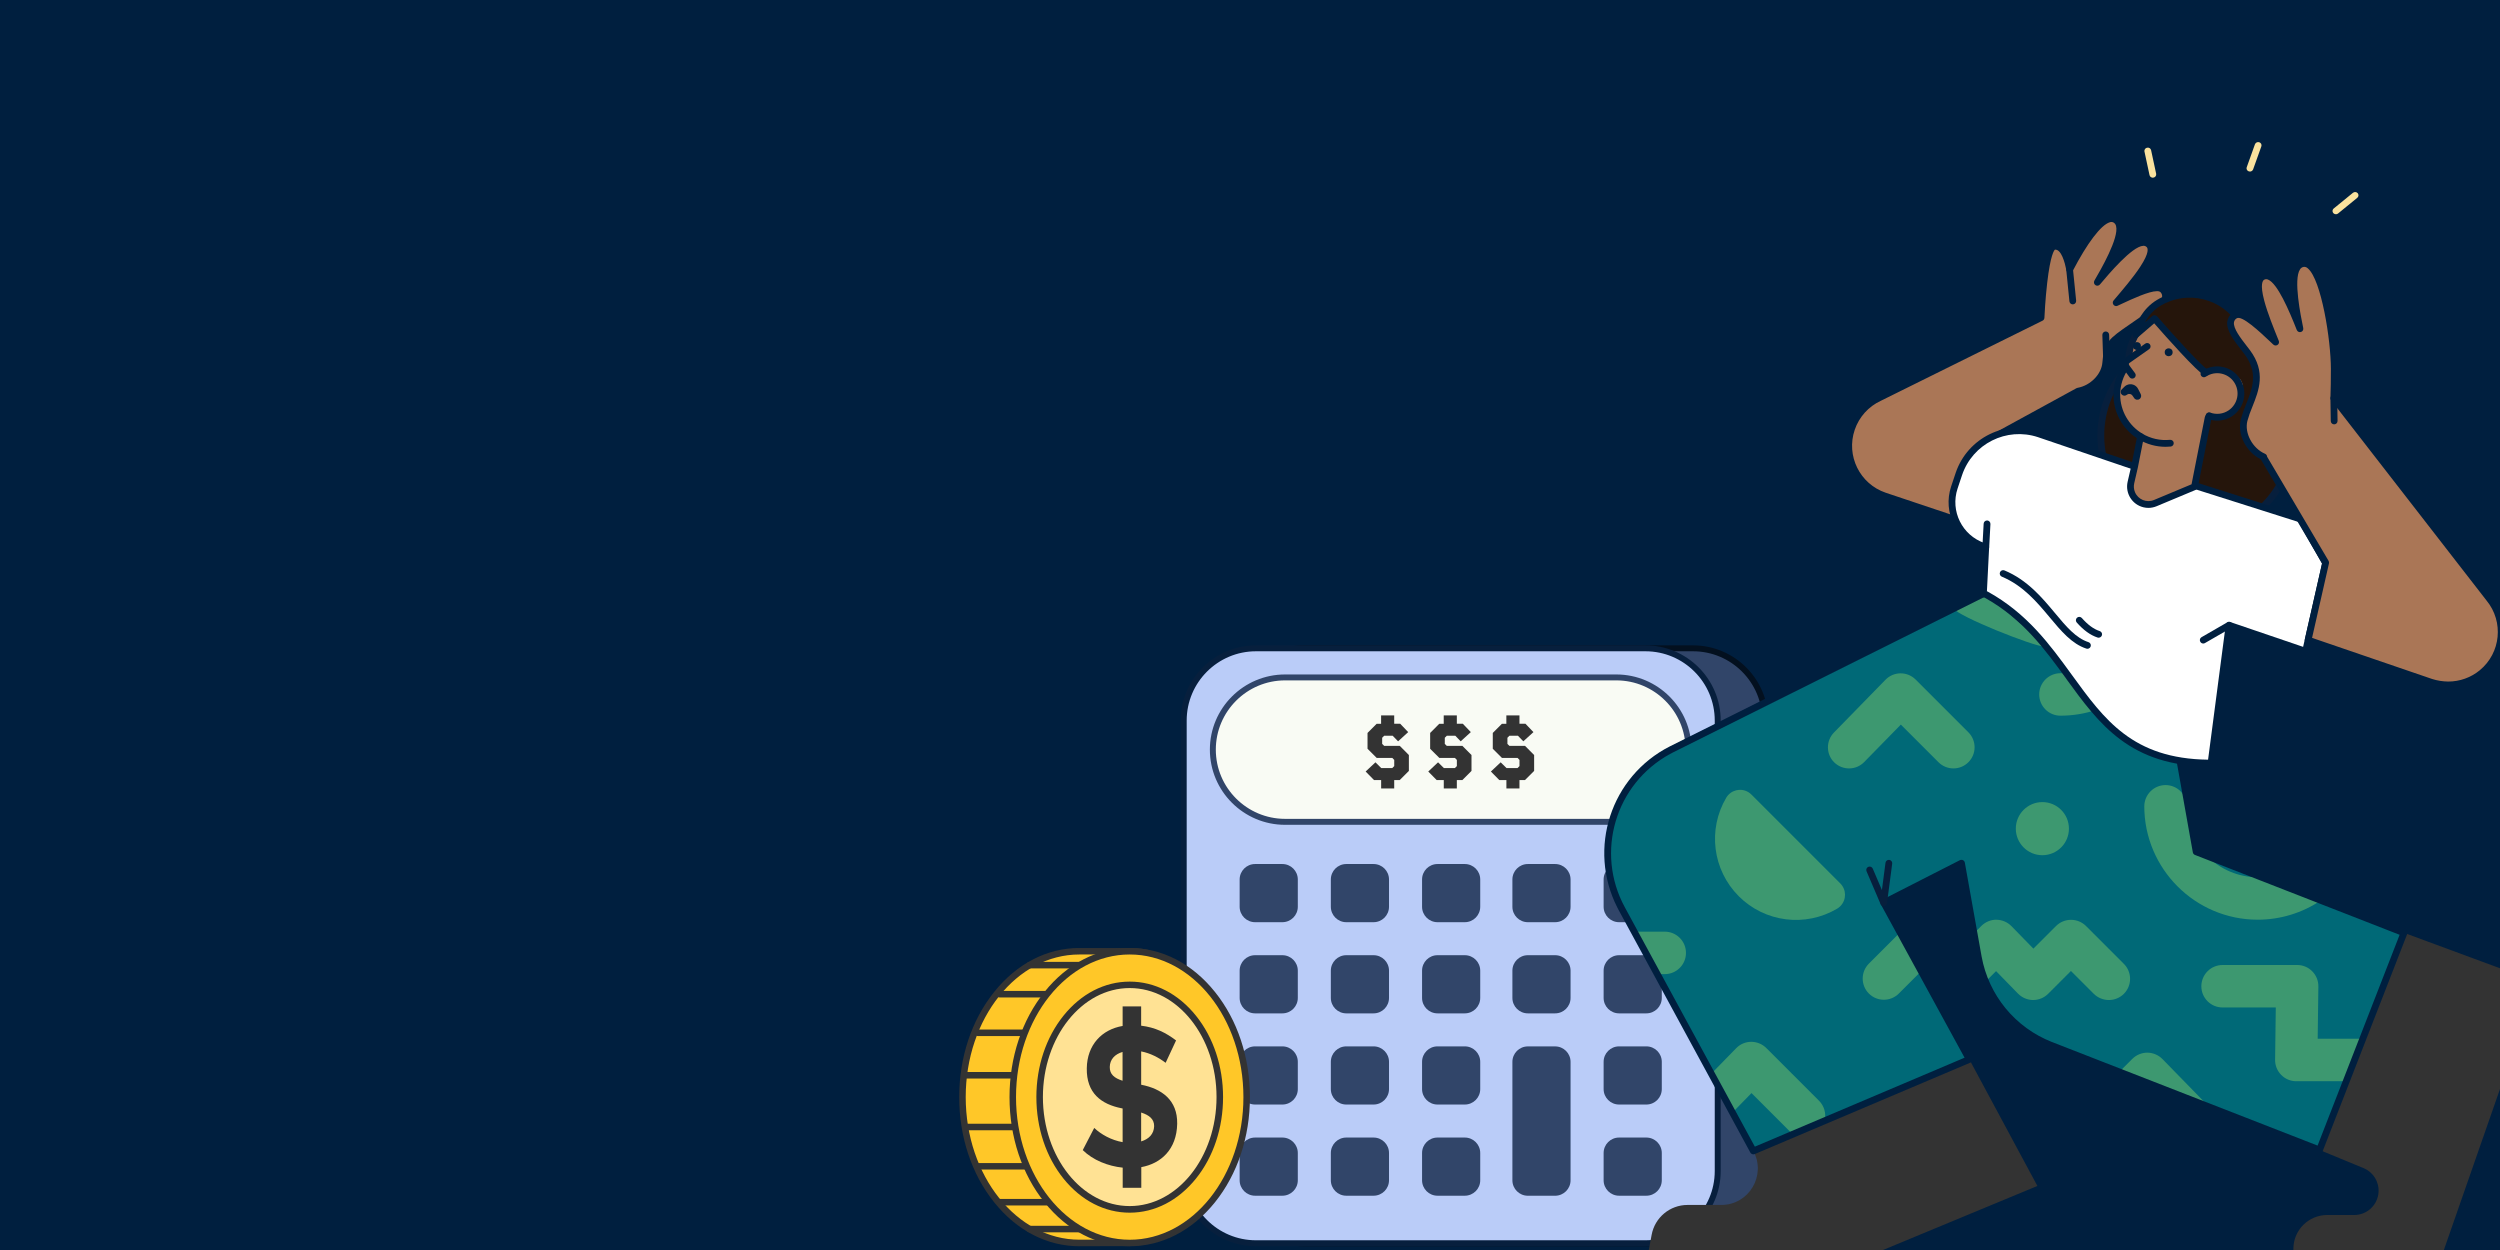 <?xml version="1.0" encoding="UTF-8"?>
<svg id="Hero_Composition_1" data-name="Hero Composition 1" xmlns="http://www.w3.org/2000/svg" xmlns:xlink="http://www.w3.org/1999/xlink" viewBox="0 0 980 490">
  <defs>
    <style>
      .cls-1 {
        clip-path: url(#clippath);
      }

      .cls-2 {
        fill: none;
      }

      .cls-2, .cls-3, .cls-4, .cls-5, .cls-6, .cls-7, .cls-8, .cls-9, .cls-10, .cls-11, .cls-12, .cls-13, .cls-14, .cls-15, .cls-16, .cls-17, .cls-18, .cls-19 {
        stroke-width: 0px;
      }

      .cls-20 {
        clip-path: url(#clippath-1);
      }

      .cls-21 {
        clip-path: url(#clippath-4);
      }

      .cls-22 {
        clip-path: url(#clippath-3);
      }

      .cls-23 {
        clip-path: url(#clippath-2);
      }

      .cls-24 {
        clip-path: url(#clippath-5);
      }

      .cls-3 {
        fill: #f9fbf4;
      }

      .cls-4 {
        fill: #314569;
      }

      .cls-5 {
        fill: #3d9870;
      }

      .cls-6 {
        fill: #071f3d;
      }

      .cls-7 {
        fill: #222432;
      }

      .cls-8 {
        fill: #25150b;
      }

      .cls-9 {
        fill: #ad7654;
      }

      .cls-10 {
        fill: #aa7656;
      }

      .cls-11 {
        fill: #baccf8;
      }

      .cls-12 {
        fill: #333;
      }

      .cls-13 {
        fill: #ffe294;
      }

      .cls-14 {
        fill: #fff;
      }

      .cls-15 {
        fill: #fae29e;
      }

      .cls-16 {
        fill: #ffc728;
      }

      .cls-17 {
        fill: #03101f;
      }

      .cls-18 {
        fill: #006977;
      }

      .cls-19 {
        fill: #001f3f;
      }
    </style>
    <clipPath id="clippath">
      <rect class="cls-2" x="462.85" y="252.97" width="230.3" height="235.56"/>
    </clipPath>
    <clipPath id="clippath-1">
      <rect class="cls-2" x="535.33" y="280.44" width="16.95" height="28.64"/>
    </clipPath>
    <clipPath id="clippath-2">
      <rect class="cls-2" x="584.43" y="280.44" width="16.95" height="28.64"/>
    </clipPath>
    <clipPath id="clippath-3">
      <rect class="cls-2" x="559.88" y="280.44" width="16.95" height="28.64"/>
    </clipPath>
    <clipPath id="clippath-4">
      <rect class="cls-2" x="376" y="371.63" width="113.98" height="116.9"/>
    </clipPath>
    <clipPath id="clippath-5">
      <rect class="cls-2" x="842.57" y="52.22" width="80.66" height="36.24" transform="translate(-1.14 124.52) rotate(-8.06)"/>
    </clipPath>
  </defs>
  <rect id="Background_color" data-name="Background color" class="cls-19" x="-47" y="-23.5" width="1074" height="537"/>
  <g>
    <g id="Calculator">
      <g class="cls-1">
        <g>
          <g>
            <path class="cls-4" d="m663.66,487.36h-152.68c-15.64,0-28.32-12.67-28.32-28.31v-176.61c0-15.63,12.68-28.31,28.32-28.31h152.68c15.64,0,28.32,12.67,28.32,28.31v176.61c0,15.63-12.68,28.31-28.32,28.31Z"/>
            <path class="cls-17" d="m663.66,488.53h-152.68c-16.26,0-29.49-13.22-29.49-29.47v-176.61c0-16.25,13.23-29.47,29.49-29.47h152.68c16.26,0,29.49,13.22,29.49,29.47v176.61c0,16.25-13.23,29.47-29.49,29.47Zm-152.68-233.23c-14.97,0-27.16,12.18-27.16,27.14v176.61c0,14.97,12.18,27.14,27.16,27.14h152.68c14.97,0,27.16-12.18,27.16-27.14v-176.61c0-14.97-12.18-27.14-27.16-27.14h-152.68Z"/>
          </g>
          <g>
            <path class="cls-11" d="m645.02,487.36h-152.68c-15.64,0-28.32-12.67-28.32-28.31v-176.61c0-15.63,12.68-28.31,28.32-28.31h152.68c15.64,0,28.32,12.67,28.32,28.31v176.61c0,15.63-12.68,28.31-28.32,28.31Z"/>
            <path class="cls-6" d="m645.02,488.53h-152.68c-16.26,0-29.49-13.22-29.49-29.47v-176.61c0-16.25,13.23-29.47,29.49-29.47h152.68c16.26,0,29.49,13.22,29.49,29.47v176.61c0,16.25-13.23,29.47-29.49,29.47Zm-152.68-233.23c-14.97,0-27.16,12.18-27.16,27.14v176.61c0,14.97,12.18,27.14,27.16,27.14h152.68c14.97,0,27.16-12.18,27.16-27.14v-176.61c0-14.97-12.18-27.14-27.16-27.14h-152.68Z"/>
          </g>
          <g>
            <path class="cls-3" d="m633.59,322.17h-129.83c-15.64,0-28.32-12.67-28.32-28.31h0c0-15.63,12.68-28.31,28.32-28.31h129.83c15.64,0,28.32,12.67,28.32,28.31h0c0,15.63-12.68,28.31-28.32,28.31Z"/>
            <path class="cls-4" d="m633.59,323.33h-129.83c-16.26,0-29.49-13.22-29.49-29.47s13.23-29.47,29.49-29.47h129.83c16.26,0,29.49,13.22,29.49,29.47s-13.23,29.47-29.49,29.47Zm-129.83-56.62c-14.97,0-27.16,12.18-27.16,27.14s12.18,27.14,27.16,27.14h129.83c14.97,0,27.16-12.18,27.16-27.14s-12.18-27.14-27.16-27.14h-129.83Z"/>
          </g>
          <g>
            <path class="cls-4" d="m502.68,361.5h-10.68c-3.35,0-6.06-2.71-6.06-6.06v-10.68c0-3.35,2.71-6.06,6.06-6.06h10.68c3.35,0,6.06,2.71,6.06,6.06v10.68c0,3.35-2.71,6.06-6.06,6.06Z"/>
            <path class="cls-4" d="m538.43,361.5h-10.68c-3.35,0-6.06-2.71-6.06-6.06v-10.68c0-3.35,2.71-6.06,6.06-6.06h10.68c3.35,0,6.06,2.71,6.06,6.06v10.68c0,3.35-2.71,6.06-6.06,6.06Z"/>
            <path class="cls-4" d="m574.19,361.5h-10.68c-3.35,0-6.06-2.71-6.06-6.06v-10.68c0-3.35,2.71-6.06,6.06-6.06h10.68c3.35,0,6.06,2.71,6.06,6.06v10.68c0,3.35-2.71,6.06-6.06,6.06Z"/>
            <path class="cls-4" d="m502.68,397.24h-10.68c-3.35,0-6.06-2.71-6.06-6.06v-10.68c0-3.35,2.71-6.06,6.06-6.06h10.68c3.35,0,6.06,2.71,6.06,6.06v10.68c0,3.35-2.71,6.06-6.06,6.06Z"/>
            <path class="cls-4" d="m538.43,397.24h-10.68c-3.35,0-6.06-2.71-6.06-6.06v-10.68c0-3.35,2.71-6.06,6.06-6.06h10.68c3.35,0,6.06,2.71,6.06,6.06v10.68c0,3.35-2.71,6.06-6.06,6.06Z"/>
            <path class="cls-4" d="m574.19,397.24h-10.68c-3.35,0-6.06-2.71-6.06-6.06v-10.68c0-3.35,2.71-6.06,6.06-6.06h10.68c3.35,0,6.06,2.71,6.06,6.06v10.68c0,3.35-2.71,6.06-6.06,6.06Z"/>
            <path class="cls-4" d="m502.68,432.98h-10.68c-3.35,0-6.06-2.71-6.06-6.06v-10.68c0-3.35,2.71-6.06,6.06-6.06h10.68c3.35,0,6.06,2.71,6.06,6.06v10.68c0,3.35-2.71,6.06-6.06,6.06Z"/>
            <path class="cls-4" d="m538.43,432.98h-10.68c-3.35,0-6.06-2.71-6.06-6.06v-10.68c0-3.35,2.71-6.06,6.06-6.06h10.68c3.35,0,6.06,2.71,6.06,6.06v10.68c0,3.35-2.71,6.06-6.06,6.06Z"/>
            <path class="cls-4" d="m574.19,432.98h-10.68c-3.35,0-6.06-2.71-6.06-6.06v-10.68c0-3.35,2.71-6.06,6.06-6.06h10.68c3.35,0,6.06,2.71,6.06,6.06v10.68c0,3.35-2.71,6.06-6.06,6.06Z"/>
            <path class="cls-4" d="m502.68,468.72h-10.68c-3.35,0-6.06-2.71-6.06-6.06v-10.68c0-3.35,2.71-6.06,6.06-6.06h10.68c3.35,0,6.06,2.71,6.06,6.06v10.68c0,3.35-2.71,6.06-6.06,6.06Z"/>
            <path class="cls-4" d="m538.43,468.72h-10.68c-3.35,0-6.06-2.71-6.06-6.06v-10.68c0-3.35,2.71-6.06,6.06-6.06h10.68c3.35,0,6.06,2.71,6.06,6.06v10.68c0,3.35-2.71,6.06-6.06,6.06Z"/>
            <path class="cls-4" d="m574.19,468.72h-10.68c-3.35,0-6.06-2.71-6.06-6.06v-10.68c0-3.35,2.71-6.06,6.06-6.06h10.68c3.35,0,6.06,2.71,6.06,6.06v10.68c0,3.35-2.71,6.06-6.06,6.06Z"/>
            <path class="cls-4" d="m609.6,361.5h-10.68c-3.35,0-6.06-2.71-6.06-6.06v-10.68c0-3.35,2.71-6.06,6.06-6.06h10.68c3.35,0,6.06,2.71,6.06,6.06v10.68c0,3.35-2.71,6.06-6.06,6.06Z"/>
            <path class="cls-4" d="m609.6,397.24h-10.68c-3.35,0-6.06-2.71-6.06-6.06v-10.68c0-3.35,2.71-6.06,6.06-6.06h10.68c3.35,0,6.06,2.71,6.06,6.06v10.68c0,3.35-2.71,6.06-6.06,6.06Z"/>
            <path class="cls-4" d="m598.92,410.19c-3.35,0-6.06,2.71-6.06,6.06v46.42c0,3.35,2.71,6.06,6.06,6.06h10.68c3.35,0,6.06-2.71,6.06-6.06v-46.42c0-3.35-2.71-6.06-6.06-6.06h-10.68Z"/>
            <path class="cls-4" d="m645.36,361.5h-10.68c-3.35,0-6.06-2.71-6.06-6.06v-10.68c0-3.35,2.71-6.06,6.06-6.06h10.68c3.35,0,6.06,2.71,6.06,6.06v10.68c0,3.35-2.71,6.06-6.06,6.06Z"/>
            <path class="cls-4" d="m645.36,397.24h-10.68c-3.35,0-6.06-2.71-6.06-6.06v-10.68c0-3.35,2.71-6.06,6.06-6.06h10.68c3.35,0,6.06,2.71,6.06,6.06v10.68c0,3.35-2.71,6.06-6.06,6.06Z"/>
            <path class="cls-4" d="m645.36,432.98h-10.68c-3.35,0-6.06-2.71-6.06-6.06v-10.68c0-3.35,2.71-6.06,6.06-6.06h10.68c3.35,0,6.06,2.71,6.06,6.06v10.68c0,3.35-2.71,6.06-6.06,6.06Z"/>
            <path class="cls-4" d="m645.36,468.72h-10.68c-3.35,0-6.06-2.71-6.06-6.06v-10.68c0-3.35,2.71-6.06,6.06-6.06h10.68c3.35,0,6.06,2.71,6.06,6.06v10.68c0,3.35-2.71,6.06-6.06,6.06Z"/>
          </g>
        </g>
      </g>
      <g class="cls-20">
        <polygon class="cls-12" points="548.71 292.38 542.6 292.38 541.81 291.61 541.81 289.2 542.61 288.41 545.93 288.41 548.05 290.6 552.01 286.99 548.88 283.71 546.53 283.71 546.53 280.44 541.39 280.44 541.39 283.72 539.65 283.72 536.07 287.31 536.07 293.52 539.66 297.1 545.77 297.1 546.54 297.88 546.54 300.31 545.77 301.08 541.45 301.08 539.17 298.83 535.33 302.44 538.62 305.78 541.41 305.78 541.41 309.08 546.53 309.08 546.53 305.78 548.7 305.78 552.28 302.2 552.28 295.97 548.71 292.38"/>
      </g>
      <g class="cls-23">
        <polygon class="cls-12" points="597.81 292.38 591.69 292.38 590.91 291.61 590.91 289.2 591.7 288.41 595.03 288.41 597.14 290.6 601.11 286.99 597.98 283.71 595.63 283.71 595.63 280.44 590.49 280.44 590.49 283.72 588.75 283.72 585.17 287.31 585.17 293.52 588.76 297.1 594.87 297.1 595.64 297.88 595.64 300.31 594.87 301.08 590.55 301.08 588.27 298.83 584.43 302.44 587.72 305.78 590.51 305.78 590.51 309.08 595.63 309.08 595.63 305.78 597.8 305.78 601.38 302.2 601.38 295.97 597.81 292.38"/>
      </g>
      <g class="cls-22">
        <polygon class="cls-12" points="573.26 292.38 567.14 292.38 566.36 291.61 566.36 289.2 567.15 288.41 570.48 288.41 572.59 290.6 576.56 286.99 573.43 283.71 571.08 283.71 571.08 280.44 565.94 280.44 565.94 283.72 564.2 283.72 560.62 287.31 560.62 293.52 564.21 297.1 570.32 297.1 571.09 297.88 571.09 300.31 570.32 301.08 566 301.08 563.72 298.83 559.88 302.44 563.17 305.78 565.96 305.78 565.96 309.08 571.08 309.08 571.08 305.78 573.25 305.78 576.83 302.2 576.83 295.97 573.26 292.38"/>
      </g>
    </g>
    <g id="Coin_-_left" data-name="Coin - left">
      <g class="cls-21">
        <g>
          <g>
            <path class="cls-16" d="m468.98,430.08c0,31.13-1.3,56.43-26.12,57.17-.36,0-19.37.03-19.73.03-25.33,0-45.85-25.61-45.85-57.17s20.52-57.17,45.85-57.17h20.03c25.18.18,25.82,25.69,25.82,57.15Z"/>
            <path class="cls-16" d="m427.81,375.97c-.23-.46,15.52-5.68-10.07-2.99-.9.08-12.09,4.75-20.2,9.43-8.21,4.73-15.85,20.83-16.16,21.54-.15.38-.76,1.31-.5,1.67.23.36.64.56,1.07.56h19.73c.36,0,.72-.15.97-.43l24.97-28.34c.33-.41.41-.97.18-1.43Z"/>
            <path class="cls-12" d="m423.13,488.53c-12.64,0-24.51-6.11-33.41-17.23-8.85-11.02-13.71-25.66-13.71-41.23s4.86-30.21,13.71-41.23c8.9-11.12,20.77-17.23,33.41-17.23h20.03c6.4.05,11.46,1.66,15.45,4.88,3.63,2.94,6.27,7.13,8.11,12.88,3.27,10.22,3.53,23.9,3.53,40.69,0,15.23-.28,29.78-3.81,40.38-3.91,11.81-11.62,17.71-23.54,18.04-.41.03-19.57.03-19.78.03Zm0-114.37c-24.59,0-44.57,25.07-44.57,55.9s19.98,55.9,44.57,55.9c.95,0,19.16,0,19.7-.03,23.1-.66,24.87-23.59,24.87-55.9,0-16.59-.26-30.03-3.4-39.92-3.45-10.81-10.18-15.9-21.13-16-.26.05-18.42.05-20.03.05Z"/>
          </g>
          <g>
            <path class="cls-12" d="m437.84,379.6h-34.23c-.72,0-1.28-.56-1.28-1.28s.56-1.28,1.28-1.28h34.23c.72,0,1.28.56,1.28,1.28s-.59,1.28-1.28,1.28Z"/>
            <path class="cls-12" d="m425.81,391h-34c-.72,0-1.28-.56-1.28-1.28s.56-1.28,1.28-1.28h33.98c.72,0,1.28.56,1.28,1.28s-.56,1.28-1.25,1.28Z"/>
            <path class="cls-12" d="m417.37,406.15h-34c-.72,0-1.28-.56-1.28-1.28s.56-1.28,1.28-1.28h34c.72,0,1.28.56,1.28,1.28s-.59,1.28-1.28,1.28Z"/>
            <path class="cls-12" d="m412.77,422.79h-34.1c-.72,0-1.28-.56-1.28-1.28s.56-1.28,1.28-1.28h34.1c.72,0,1.28.56,1.28,1.28s-.59,1.28-1.28,1.28Z"/>
          </g>
          <g>
            <path class="cls-12" d="m437.84,483.08h-34.23c-.72,0-1.28-.56-1.28-1.28s.56-1.28,1.28-1.28h34.23c.72,0,1.28.56,1.28,1.28s-.59,1.28-1.28,1.28Z"/>
            <path class="cls-12" d="m425.81,472.53h-34c-.72,0-1.28-.56-1.28-1.28s.56-1.28,1.28-1.28h33.98c.72,0,1.28.56,1.28,1.28s-.56,1.28-1.25,1.28Z"/>
            <path class="cls-12" d="m417.37,458.47h-34c-.72,0-1.28-.56-1.28-1.28s.56-1.28,1.28-1.28h34c.72,0,1.28.56,1.28,1.28s-.59,1.28-1.28,1.28Z"/>
            <path class="cls-12" d="m412.77,443.06h-34.1c-.72,0-1.28-.56-1.28-1.28s.56-1.28,1.28-1.28h34.1c.72,0,1.28.56,1.28,1.28s-.59,1.28-1.28,1.28Z"/>
          </g>
          <g>
            <ellipse class="cls-16" cx="442.85" cy="430.08" rx="45.85" ry="57.17"/>
            <path class="cls-12" d="m442.85,488.53c-12.64,0-24.51-6.11-33.41-17.23-8.85-11.02-13.71-25.66-13.71-41.23s4.86-30.21,13.71-41.23c8.9-11.12,20.77-17.23,33.41-17.23s24.51,6.11,33.41,17.23c8.85,11.02,13.71,25.66,13.71,41.23s-4.86,30.21-13.71,41.23c-8.9,11.09-20.77,17.23-33.41,17.23Zm0-114.37c-24.59,0-44.57,25.07-44.57,55.9s19.98,55.92,44.57,55.92,44.57-25.07,44.57-55.9-19.98-55.92-44.57-55.92Z"/>
          </g>
          <g>
            <ellipse class="cls-13" cx="442.85" cy="430.08" rx="35.31" ry="44.01"/>
            <path class="cls-12" d="m442.85,475.37c-9.82,0-19.04-4.75-25.97-13.37-6.86-8.54-10.62-19.88-10.62-31.92s3.76-23.39,10.62-31.92c6.91-8.61,16.14-13.37,25.97-13.37s19.04,4.75,25.97,13.37c6.86,8.54,10.62,19.88,10.62,31.92s-3.76,23.39-10.62,31.92c-6.93,8.61-16.14,13.37-25.97,13.37Zm0-88.05c-18.75,0-34.03,19.17-34.03,42.73s15.25,42.73,34.03,42.73,34.03-19.17,34.03-42.73-15.27-42.73-34.03-42.73Z"/>
          </g>
          <path class="cls-12" d="m447.33,394.5v7.57c5.53.66,9.67,2.73,13.69,5.78l-4.09,8.77c-2.69-2.04-5.94-3.76-9.59-4.47v13.06c8.03,1.56,14.28,5.98,14.12,15.31-.2,10.12-6.4,15.59-14.07,17v8.1h-7.29v-7.9c-5.81-.61-11.64-2.94-15.66-6.88l4.5-8.69c2.64,2.5,6.63,4.78,11.13,5.57v-13.19l-.36-.08c-8.03-1.58-13.84-5.93-13.69-15.67.13-9.25,5.96-15.23,14.05-16.61v-7.67h7.27Zm-7.29,29.16v-11.3c-3.04.89-4.96,2.94-5.01,5.9-.05,2.86,1.79,4.37,5.01,5.39Zm7.29,12.45v11.32c3.02-.89,5.01-2.91,5.09-5.98.03-2.68-1.79-4.29-5.09-5.34Z"/>
        </g>
      </g>
    </g>
    <g id="Person">
      <g class="cls-24">
        <g>
          <path class="cls-15" d="m914.36,82.89c.1.7.77,1.19,1.5,1.08.25-.04.48-.14.67-.29l7.5-6.12c.57-.45.67-1.26.21-1.81-.46-.55-1.29-.63-1.87-.18-.01.01-.03.02-.04.03l-7.5,6.12c-.35.29-.53.73-.47,1.17Z"/>
          <path class="cls-15" d="m880.65,66.15c.1.7.77,1.19,1.5,1.09.5-.07.91-.4,1.08-.86l3.21-8.97c.26-.67-.1-1.4-.78-1.64-.69-.24-1.45.11-1.71.77,0,.02-.01.04-.02.05l-3.21,8.97c-.07.19-.09.39-.06.59Z"/>
          <path class="cls-15" d="m840.61,59.33s0,.06.02.09l1.98,9.23c.15.69.85,1.13,1.57.98.72-.15,1.18-.83,1.03-1.53l-1.98-9.23c-.15-.69-.85-1.13-1.57-.98-.68.14-1.14.77-1.05,1.44Z"/>
        </g>
      </g>
      <ellipse class="cls-8" cx="861.17" cy="170.75" rx="37.64" ry="38.53"/>
      <path class="cls-6" d="m822.2,170.75c0-21.98,17.48-39.85,38.97-39.85,21.49,0,38.97,17.88,38.97,39.85,0,21.98-17.48,39.85-38.97,39.85-21.49,0-38.97-17.88-38.97-39.85Zm2.66,0c0,20.51,16.29,37.2,36.31,37.2,20.02,0,36.31-16.69,36.31-37.2,0-20.51-16.29-37.2-36.31-37.2-20.02,0-36.31,16.69-36.31,37.2Z"/>
      <path class="cls-10" d="m766.57,203.39c2.5-12.36,8.44-23.76,17.14-32.88l.56-.58,30.31-16.57c5.68-.99,10.46-5.99,10.84-11.15.58-8.24,2.75-8.72,13.42-16.21,4.83-3.37,12.58-7.71,9.21-12.13-2.3-3.1-11.56,1.59-18.51,4.78,7.13-8.37,16.47-19.31,12.89-22.76-3.59-3.45-11.11,3.9-20.28,14.79,7.97-13.68,11.16-22.27,6.95-24.62-4.53-2.48-12.07,8.55-17.8,19.6-1.02-5.17-2.82-9.43-5.98-9.1-3.94.38-5.19,26.3-5.27,27.99l-63.37,31.4c-5.15,2.39-9.09,6.77-10.92,12.14-3.69,10.85,2.11,22.64,12.96,26.34l27.8,9.31.07-.34Z"/>
      <path class="cls-19" d="m766.5,205.06c-.14,0-.28-.02-.42-.07l-27.8-9.32c-5.7-1.94-10.36-6.13-12.9-11.59-5.15-11.06-.35-24.19,10.71-29.34l62.67-31.05c.11-2.15.46-8.05,1.15-13.8,1.52-12.58,3.43-14.49,5.26-14.67,2.89-.3,5.1,1.97,6.57,6.75,3.79-6.87,9.56-15.88,14.47-17.37,1.16-.4,2.44-.3,3.52.29,1.15.63,1.99,1.72,2.3,2.99.76,2.79-.26,7.02-3.38,13.5,5.08-5.21,8.58-7.54,11.34-7.68,1.24-.08,2.45.36,3.34,1.22,3.61,3.48-1.06,10.49-8.96,20.03,6.41-2.87,12.41-5.01,14.72-1.89.87,1.07,1.25,2.46,1.03,3.82-.58,3.49-4.93,6.42-8.78,9.01-.61.41-1.2.81-1.76,1.2-1.22.86-2.33,1.62-3.34,2.31-7.67,5.29-9.06,6.24-9.52,12.9-.42,5.77-5.54,11.14-11.71,12.32l-29.94,16.36-.42.44c-8.53,8.94-14.35,20.11-16.8,32.23l-.07.34c-.13.62-.67,1.07-1.3,1.07h0Zm78.99-90.92c-3.09,0-9.67,3.05-13.53,4.85-.64.3-1.27.59-1.87.87-.47.22-1.02.14-1.42-.2-.56-.48-.63-1.31-.15-1.87l.09-.1c3.56-4.18,7.6-8.92,10.31-13.04,3.74-5.68,3.05-7.35,2.58-7.8-.36-.36-.86-.54-1.36-.49-4.41.23-13.54,11.09-16.98,15.17-.42.49-1.13.62-1.68.29-.63-.37-.85-1.18-.48-1.82,2.41-4.14,9.76-16.76,8.49-21.42-.13-.58-.5-1.08-1.02-1.37-.45-.23-.99-.26-1.46-.07-3.43,1.04-8.86,8.19-14.52,19.12-.19.36-.53.61-.92.69-.72.14-1.42-.33-1.56-1.05-.61-3.08-1.97-8.18-4.46-8.05-.3.24-1.78,1.94-3.06,13.11-.75,6.46-1.05,12.9-1.08,13.62-.02.48-.3.92-.74,1.13l-63.4,31.41c-4.82,2.23-8.51,6.34-10.22,11.36-3.46,10.16,1.97,21.2,12.12,24.66l26.38,8.84c2.67-12.18,8.63-23.39,17.24-32.41l.56-.58c.09-.1.2-.18.32-.25l30.31-16.57c.13-.07.26-.12.41-.14,5.04-.88,9.41-5.34,9.74-9.93.55-7.94,2.7-9.41,10.66-14.9,1-.69,2.11-1.45,3.32-2.3.57-.39,1.17-.8,1.79-1.22,3.23-2.18,7.25-4.88,7.64-7.24.09-.65-.1-1.3-.53-1.79-.27-.36-.79-.52-1.48-.52h0Z"/>
      <path id="Pants" class="cls-18" d="m777.06,232.72l-122.35,61.06c-.38.19-.75.39-1.12.59-22.14,12.05-30.32,39.75-18.27,61.89l51.54,94.9,84.67-35.91-33.52-61.37,30.45-15.53,6.57,36.79c2.79,15.68,13.54,28.77,28.38,34.54l105.39,41.09,33.12-85.11-81.48-31.79-6.36-35.67"/>
      <path class="cls-2" d="m885.01,343.87c.48,0,.95-.01,1.42-.04l-21.22-8.28c5.21,5.32,12.35,8.32,19.8,8.32Z"/>
      <path class="cls-2" d="m800.61,335.23c-5.75,0-10.41-4.66-10.41-10.41,0-5.75,4.66-10.41,10.41-10.41,5.75,0,10.41,4.66,10.41,10.41,0,5.75-4.66,10.41-10.41,10.41h0Zm-69.83-36.53c-1.55,1.61-3.69,2.53-5.93,2.52-2.18,0-4.27-.85-5.83-2.37-3.26-3.2-3.31-8.45-.11-11.71l20.19-20.68s.07-.07.1-.11c3.24-3.23,8.49-3.22,11.72.02l20.68,20.68c3.24,3.24,3.24,8.49,0,11.73-3.24,3.24-8.49,3.24-11.73,0l-14.75-14.75-14.35,14.66h0Zm-9.39,47.6c.37.37.69.77.96,1.22,1.8,2.98.83,6.86-2.15,8.66-9.97,5.9-22.36,5.9-32.34,0-15.09-8.93-20.08-28.4-11.15-43.48.27-.46.61-.88.99-1.26,2.47-2.44,6.45-2.41,8.89.06l34.81,34.81h0Z"/>
      <path class="cls-2" d="m679.12,436.12l8.17,15.05,15.69-6.66c-.6-.35-1.16-.78-1.66-1.27l-14.75-14.75-7.46,7.63Z"/>
      <g id="Dots_on_pants" data-name="Dots on pants">
        <path class="cls-5" d="m840.56,316.06c.04,24.53,19.97,44.46,44.46,44.46,8.83,0,17.46-2.63,24.78-7.57l-23.36-9.11c-.47.02-.94.04-1.42.04-7.45,0-14.59-3-19.8-8.32l-4.33-1.69-1.09-6.13c-1.7-3.66-2.59-7.64-2.58-11.67,0-4.6-3.73-8.32-8.32-8.32-4.6,0-8.33,3.73-8.33,8.32h0Z"/>
        <path class="cls-5" d="m732.6,389.48c3.24,3.23,8.49,3.23,11.73,0l8.77-8.77-8.29-15.18-12.21,12.21c-3.23,3.24-3.23,8.49,0,11.73h0Z"/>
        <path class="cls-5" d="m782.59,360.52c-2.21,0-4.32.88-5.89,2.44l-2.9,2.9,1.66,9.28c.59,3.32,1.55,6.57,2.86,9.68l4.14-4.14,8.59,8.81c1.55,1.58,3.67,2.49,5.89,2.52h.04c2.21,0,4.32-.88,5.89-2.44l8.94-8.94,8.94,8.94c1.58,1.56,3.71,2.43,5.93,2.44,2.21,0,4.32-.87,5.88-2.43,3.24-3.24,3.25-8.5,0-11.74l-14.83-14.83c-3.25-3.25-8.52-3.25-11.78,0l-8.86,8.86-8.59-8.81c-1.55-1.58-3.67-2.49-5.89-2.52h-.04Z"/>
        <path class="cls-5" d="m894.23,421.36c1.55,1.59,3.67,2.48,5.89,2.48h19.6s6.48-16.65,6.48-16.65h-17.67s.27-20.5.27-20.5c.03-2.22-.83-4.36-2.39-5.93-1.55-1.59-3.67-2.48-5.89-2.48h-29.27c-4.59,0-8.31,3.73-8.32,8.32,0,4.6,3.72,8.33,8.32,8.33h20.86s-.27,20.5-.27,20.5c-.03,2.22.83,4.36,2.39,5.93h0Z"/>
        <path class="cls-5" d="m835.86,415.08l-5.09,5.09,35.21,13.73-18.29-18.74c-1.55-1.58-3.67-2.49-5.89-2.52h-.04c-2.21,0-4.32.88-5.89,2.44Z"/>
        <circle class="cls-5" cx="800.61" cy="324.83" r="10.41"/>
        <path class="cls-5" d="m807.7,263.9c-4.6,0-8.33,3.73-8.33,8.32,0,4.6,3.73,8.33,8.33,8.33,4.86,0,9.68-.79,14.28-2.36-.08-.09-.18-.16-.26-.25-1.58-1.63-2.87-3.51-4.37-5.22-2.53-2.84-4.89-5.83-7.07-8.95-.85.08-1.71.13-2.58.13h0Z"/>
        <path class="cls-5" d="m719.05,298.88s0,0,.01.01c3.29,3.18,8.54,3.1,11.72-.19l14.35-14.66,14.75,14.75c3.24,3.24,8.49,3.24,11.73,0,3.24-3.24,3.24-8.49,0-11.73l-20.68-20.68s-.07-.07-.11-.1c-3.29-3.18-8.53-3.1-11.72.19l-20.19,20.68c-3.2,3.28-3.14,8.53.13,11.73Z"/>
        <path class="cls-5" d="m784.93,235.66l-8.76-2.49-10.4,5.3c1.85,3.24,31.6,14.94,35.33,14.93,4.84,0-17.26-13.03-16.17-17.74Z"/>
        <path class="cls-5" d="m660.9,373.54v-.02c0-4.59-3.73-8.31-8.32-8.31h-11.97s9.04,16.65,9.04,16.65h2.94c4.59,0,8.31-3.73,8.31-8.32h0Z"/>
        <path class="cls-5" d="m701.33,443.24c.5.49,1.05.92,1.66,1.27l12.27-5.2c.68-2.8-.15-5.76-2.19-7.8l-20.68-20.68c-1.56-1.56-3.68-2.43-5.89-2.44h-.04c-2.22.01-4.35.92-5.89,2.52l-9.72,9.96,8.28,15.25,7.46-7.63,14.75,14.75Z"/>
        <path class="cls-5" d="m681.58,351.31c10.25,10.26,26.14,12.26,38.61,4.87.44-.27.85-.59,1.22-.96,2.46-2.47,2.45-6.46-.02-8.92l-34.81-34.81c-.38-.38-.8-.71-1.26-.99-2.98-1.78-6.84-.8-8.62,2.18-7.37,12.48-5.37,28.36,4.87,38.61h0Z"/>
      </g>
      <path id="Shoe" class="cls-12" d="m942.36,365.66l52.25,19.31-36.62,105.04h-58.98v-.44s0-.02,0-.04c0-7.33,5.96-13.26,13.28-13.25h10.58c5.02-.01,9.17-3.9,9.52-8.9.29-4.1-2.08-7.93-5.89-9.48l-17.27-7.13,33.12-85.11Z"/>
      <path id="Shoe-2" data-name="Shoe" class="cls-12" d="m798.66,464.89l-60.53,25.11h-91.8s1.11-5.93,1.11-5.93c1.25-6.8,7.17-11.73,14.08-11.73h13.24c10.85,0,17.76-11.65,12.53-21.17l84.67-35.91,26.7,49.64Z"/>
      <path id="Pants_outline" data-name="Pants outline" class="cls-19" d="m687.3,452.49c-.49,0-.93-.27-1.17-.69l-51.54-94.9c-.21-.39-.41-.78-.61-1.17-11.75-23.12-2.54-51.39,20.58-63.14l122.35-61.06s.01,0,.02,0c.66-.32,1.45-.05,1.78.61s.05,1.45-.61,1.78l-122.34,61.06c-.37.19-.73.38-1.09.58-21.49,11.7-29.43,38.6-17.74,60.09l50.97,93.84,82.21-34.87-32.82-60.09s-.01-.02-.02-.03c-.33-.65-.07-1.45.58-1.79l30.45-15.53c.12-.06.24-.1.37-.12.72-.13,1.41.35,1.54,1.07l6.57,36.79c2.75,15.2,13.18,27.89,27.56,33.54l104.15,40.61,32.16-82.63-80.24-31.31c-.43-.17-.74-.55-.82-1l-6.36-35.67c-.13-.72.35-1.41,1.07-1.54s1.41.35,1.54,1.07l6.23,34.93,80.78,31.52c.68.27,1.02,1.04.76,1.72l-33.12,85.11h0c-.27.69-1.04,1.02-1.72.76l-105.39-41.09c-15.24-5.98-26.3-19.43-29.21-35.55l-6.25-35.03-27.64,14.1,32.87,60.18s.04.08.06.12c.29.68-.03,1.46-.7,1.74l-84.67,35.91c-.16.07-.34.11-.52.11h0Z"/>
      <path class="cls-6" d="m737.18,354.4l-5.49-12.84s-.01-.03-.02-.04c-.28-.68.05-1.45.73-1.73.68-.28,1.45.05,1.73.73l3.58,8.38,1.4-10.69c.1-.73.76-1.24,1.49-1.14.73.1,1.24.76,1.14,1.49l-2.04,15.5c-.08.59-.54,1.06-1.14,1.14-.06,0-.12.01-.18.01-.53,0-1.01-.32-1.22-.81Z"/>
      <path id="Shirt" class="cls-14" d="m901.91,203.52l9.74,17.27-7.86,34.52-29.95-10.21-.04.08-7.07,53.97c-51.74,0-50.04-44.99-88.19-66.08l-1.03-.35.92-18.26-.88-.3c-9.51-3.23-14.62-13.55-11.42-23.07l1.73-5.18c.02-.07.05-.14.07-.21,4.45-13.02,18.62-19.97,31.64-15.51l37.23,12.65,65.13,20.67Z"/>
      <path id="Shirt_outline" data-name="Shirt outline" class="cls-19" d="m810.03,266.15c-8.42-11.6-17.13-23.58-32.04-31.86l-.92-.31c-.57-.19-.93-.73-.9-1.33l.87-17.25c-10.15-3.51-15.58-14.54-12.19-24.72l1.73-5.18c.02-.07.05-.14.07-.21,4.69-13.71,19.61-21.03,33.32-16.34l37.22,12.64,65.11,20.67c.32.1.59.32.76.61l9.74,17.27c.16.29.21.63.14.95l-7.86,34.52s-.02.09-.04.13c-.24.69-.99,1.07-1.69.83l-28.45-9.69-6.87,52.45c-.09.66-.65,1.16-1.32,1.16-31.76,0-43.87-16.68-56.69-34.32Zm63.81-22.38c.15,0,.29.02.43.07l28.55,9.73,7.42-32.58-9.23-16.37-64.63-20.51h-.03s-37.23-12.66-37.23-12.66c-.07-.02-.13-.04-.2-.07-12.36-4.11-25.71,2.59-29.82,14.95l-1.73,5.18c-2.94,8.83,1.79,18.38,10.59,21.39l.88.3c.56.19.93.73.9,1.32l-.87,17.25.08.03c.08.03.15.06.22.1,15.49,8.56,24.4,20.82,33.01,32.68,12.78,17.6,23.85,32.83,53.38,33.22l6.92-52.8c.02-.17.08-.34.16-.49l.04-.08c.24-.41.68-.67,1.15-.67h0Z"/>
      <path class="cls-19" d="m862.52,251.58c-.37-.64-.15-1.45.49-1.81l10.14-5.85c.64-.37,1.45-.15,1.82.49.37.64.15,1.45-.49,1.82l-10.14,5.85c-.2.12-.43.18-.66.18-.48,0-.92-.25-1.15-.67Z"/>
      <path class="cls-19" d="m778.36,215.76c-.73-.04-1.29-.66-1.26-1.4l.49-9.08c.04-.73.67-1.29,1.4-1.26.73.04,1.29.67,1.26,1.4l-.49,9.08c-.04.7-.62,1.26-1.33,1.26-.02,0-.05,0-.07,0Z"/>
      <path class="cls-19" d="m817.87,254.26c-5.7-1.84-9.92-6.9-14.39-12.26-4.86-5.83-10.38-12.45-18.75-15.94-.01,0-.02,0-.03-.01-.67-.29-.98-1.07-.69-1.75.29-.67,1.07-.98,1.75-.69,8.98,3.75,14.71,10.63,19.77,16.69,4.39,5.27,8.19,9.82,13.16,11.43.55.18.92.69.92,1.27,0,.73-.6,1.33-1.33,1.33-.14,0-.28-.02-.41-.07Z"/>
      <path class="cls-19" d="m822.67,249.99c-.14,0-.28-.02-.41-.07-2.82-.93-5.5-2.86-8.2-5.92-.46-.54-.41-1.36.12-1.84.54-.5,1.38-.46,1.88.08,2.37,2.69,4.67,4.38,7.03,5.15.55.18.92.69.92,1.26,0,.73-.6,1.33-1.33,1.33h0Z"/>
      <path class="cls-19" d="m812.53,119.32c-.68,0-1.25-.52-1.32-1.2l-1.24-12.31c-.07-.73.46-1.38,1.19-1.45.73-.07,1.38.46,1.45,1.19l1.24,12.31c.07.73-.46,1.38-1.19,1.45-.04,0-.09,0-.14,0h0Z"/>
      <path class="cls-19" d="m824.39,139.46l-.27-8.15c-.02-.73.55-1.35,1.29-1.37.73-.02,1.35.55,1.37,1.29l.27,8.15s0,0,0,0c.02.73-.55,1.35-1.28,1.37h-.04c-.72,0-1.31-.57-1.33-1.29Z"/>
      <path class="cls-7" d="m917.97,233.8l-7.44-12.62c-.37-.63-.16-1.45.47-1.82s1.45-.16,1.82.47l7.44,12.62c.12.2.18.44.18.67,0,.73-.59,1.33-1.33,1.33-.47,0-.91-.25-1.15-.65Z"/>
      <path class="cls-6" d="m834.47,142.19c-.73-.02-1.32-.62-1.3-1.36.05-2.5.56-4.96,1.51-7.27,1.76-4.3,4.01-7.5,7.06-10.07,0,0,.02-.02.03-.02.57-.46,1.41-.38,1.87.19.46.57.38,1.41-.19,1.87-2.71,2.28-4.72,5.16-6.31,9.05-.82,2.01-1.27,4.15-1.31,6.32-.02.72-.61,1.3-1.33,1.3h-.03Z"/>
      <path class="cls-10" d="m865.63,163.34c.2-.38.61-.59,1.04-.53l2.8.39c.08.01.15.01.23,0,7-.5,10.03-6.43,9.46-12.52l-.72-1.65c-.03-.29-1.54-1.16-1.77-1.33l-4.1-4.63c-.21-.15-.35-.38-.4-.64l-.79-4.32c-.02-.1-.05-.2-.1-.3l-6.79-12.74c-.14-.26-.38-.44-.66-.51l-16.35-3.77c-.3-.07-.61,0-.85.19l-1.83,2.8c-2.66,2.66-6.07,6.63-7.53,10.18-.84,2.05-1.33,3.54-1.33,5.76,0,.12-1.5.87-1.55.98l-1.02,2.52c-.03.07-.06.13-.11.19-.16.23-.32.46-.47.69-5.7,8.83-3.15,20.61,5.68,26.31.35.22.53.64.46,1.05l-2.18,11.03-1.46,6.33c-.33,1.43-.2,2.93.37,4.29,1.5,3.58,5.62,5.27,9.2,3.77l14.87-6.21c.31-.13.54-.41.6-.74l5.21-26.34c.02-.1.05-.19.1-.27h0s0,0,0,0Z"/>
      <circle class="cls-19" cx="837.68" cy="135.65" r="1.55"/>
      <path class="cls-9" d="m835.86,147.08l-2.35-3.19s-.02-.03-.03-.05c-.59-.85-.37-2.02.48-2.61l7.75-5.45"/>
      <path class="cls-19" d="m835.86,148.41c-.42,0-.82-.2-1.07-.54l-2.35-3.19s-.04-.05-.05-.07c-1.01-1.45-.65-3.45.8-4.46l7.75-5.45c.6-.42,1.43-.28,1.85.32.42.6.28,1.43-.32,1.85l-7.75,5.45s-.02.01-.02.02c-.24.18-.29.52-.11.76l2.35,3.19c.17.23.26.5.26.79,0,.73-.59,1.33-1.33,1.33h0Z"/>
      <circle class="cls-19" cx="850.12" cy="138.09" r="1.55"/>
      <path class="cls-19" d="m839.18,154.52c.3.62.15,1.35-.35,1.82l-.09.04s-.06.05-.09.07c-.67.46-1.58.29-2.03-.38l-.71-1.02c-.46-.66-1.36-.84-2.04-.4l-.31.22c-.13.08-.28.15-.43.19-.79.2-1.58-.28-1.78-1.07-.12-.5.03-1.02.4-1.37l1.02-1.02c.25-.25.53-.46.85-.62,1.65-.84,3.67-.19,4.51,1.46l1.06,2.08h0Z"/>
      <path class="cls-19" d="m838.41,172.26c-.63-.38-.83-1.19-.46-1.82.38-.63,1.19-.83,1.82-.46,3.27,1.96,7.08,2.81,10.88,2.43.73-.07,1.38.46,1.45,1.19.07.73-.46,1.38-1.19,1.45-.67.07-1.34.1-2.01.1-3.69,0-7.32-1-10.49-2.89Z"/>
      <path class="cls-19" d="m842.17,199.09c-.62,0-1.24-.07-1.85-.21-4.51-1.03-7.32-5.52-6.29-10.03l1.45-6.29,2.14-10.81c-5.7-3.78-9.14-10.16-9.16-17,0-4.26,1.33-8.41,3.82-11.87.43-.58,1.24-.72,1.83-.3.6.42.75,1.25.32,1.85-2.17,3-3.33,6.61-3.32,10.32.02,6.24,3.31,12.02,8.66,15.22.48.29.73.85.62,1.4l-2.32,11.75-1.46,6.33c-.27,1.16-.16,2.38.3,3.48,1.22,2.91,4.56,4.28,7.46,3.06l14.71-6.15,5.2-26.32c.03-.13.07-.26.13-.37.13-.24.25-.48.37-.72.33-.62,1.07-.87,1.71-.6.67.29.98,1.08.68,1.75-.1.22-.21.43-.33.65l-5.3,26.82c-.09.43-.38.8-.79.97l-15.36,6.42c-1.02.43-2.13.65-3.24.66h0Z"/>
      <path class="cls-8" d="m882.87,140.64s-4.85,9.93-8.65,6.13c-2.69-2.69-5.72-1.47-9.51-.82-3.17.55-20.14-21.08-20.14-21.08l-7.32,6.3c1.79-5.17,4.27-9.67,8.95-12.48,11.24-6.72,25.79-3.06,32.51,8.18,2.5,4.19,4.51,8.9,4.15,13.76"/>
      <path class="cls-19" d="m864.71,147.28c-.19,0-.37-.04-.54-.11-2.81-1.26-15.5-15.6-19.72-20.42l-6.32,5.44c-.36.31-.85.4-1.3.25-.69-.24-1.06-1-.82-1.69,1.52-4.39,3.98-9.85,9.53-13.18,11.87-7.08,27.23-3.22,34.33,8.63,3.28,5.49,4.66,10.11,4.33,14.54-.05.73-.69,1.28-1.42,1.23-.73-.05-1.28-.69-1.23-1.42.28-3.86-.98-7.99-3.96-12.98-6.35-10.59-20.08-14.05-30.69-7.72-2.59,1.59-4.7,3.85-6.1,6.54l2.92-2.51c.55-.48,1.39-.42,1.87.13,7.06,8.11,17.84,19.91,19.68,20.74.48.21.79.69.79,1.21,0,.73-.6,1.33-1.33,1.33h0Z"/>
      <path class="cls-10" d="m904.78,250.92l48.25,16.52c2.16.68,4.42,1.04,6.69,1.06,4.79,0,9.44-1.65,13.15-4.69,8.87-7.25,10.18-20.32,2.92-29.19l-60.93-78.52c.1-2.78.18-6.59.18-11.51,0-11.65-4.47-42.73-12.27-41.27-4.74.89-4.38,10.05-1.2,25.55-5.23-13.24-10.05-22.58-14.52-20.46-4.52,2.13.89,15.5,5,25.68-5.58-5.23-12.89-12.58-16.03-10.41-4.56,3.14,1.37,9.7,4.92,14.39,7.75,10.45.8,18.55-1.24,26.57-1.37,5.29,2.06,12.04,7.69,14.45l-.07.16,24.36,41.27-6.89,30.38Z"/>
      <path class="cls-19" d="m952.6,268.69l-48.25-16.52c-.64-.22-1.01-.89-.87-1.55l6.77-29.86-24.03-40.72c-5.77-2.85-9.32-9.88-7.81-15.71.56-2.02,1.26-4,2.08-5.93,2.49-6.25,4.85-12.15-.61-19.51-.38-.5-.78-1.02-1.2-1.56-2.87-3.7-6.13-7.89-5.58-11.41.22-1.36,1.01-2.57,2.17-3.31,3.17-2.19,8.18,1.71,13.36,6.47-4.36-11.29-6.67-19.72-2.15-21.85,1.11-.53,2.4-.57,3.55-.1,2.58,1.02,5.16,4.33,8.32,10.89-.91-7.18-.54-11.52,1.06-13.9.7-1.1,1.83-1.86,3.12-2.09,1.38-.23,2.79.18,3.82,1.13,6.94,5.76,10.02,32.32,10.02,41.45,0,4.03-.05,7.76-.16,11.07l60.61,78.11c3.23,3.95,4.99,8.89,4.99,13.99,0,12.19-9.9,22.06-22.09,22.05-2.42-.02-4.81-.41-7.12-1.14Zm-49.3-164.09c-.1,0-.19.01-.29.03-.58.1-1.09.45-1.4.96-2.66,3.96.29,18.3,1.26,23.02.13.63-.21,1.27-.81,1.5-.68.27-1.45-.07-1.72-.75-3.07-7.79-7.59-18.31-11.29-19.77-.46-.21-.99-.2-1.44.03-.59.28-1.79,1.65-.02,8.28,1.28,4.81,3.62,10.6,5.69,15.71.19.48.09,1.03-.26,1.41-.5.54-1.34.56-1.88.06-.46-.43-.92-.87-1.4-1.32-3.83-3.62-10.97-10.35-12.97-8.97-.56.33-.94.89-1.05,1.53-.37,2.39,2.64,6.27,5.05,9.38.43.55.84,1.08,1.23,1.6,6.35,8.56,3.48,15.75.95,22.09-.78,1.82-1.44,3.7-1.97,5.6-1.23,4.76,2.01,10.79,6.93,12.9.46.2.77.64.8,1.14l24.1,40.84c.17.29.23.64.15.97l-6.63,29.21,47.08,16.12c2.04.64,4.16.98,6.3,1,4.5,0,8.86-1.55,12.34-4.41,8.29-6.8,9.49-19.04,2.69-27.33l-60.93-78.52c-.19-.25-.29-.55-.28-.86.12-3.4.18-7.26.18-11.46,0-11.2-3.74-34.99-9.06-39.4-.36-.35-.84-.56-1.35-.59h0Z"/>
      <path class="cls-19" d="m869.16,164.88c-1.23,0-2.46-.21-3.62-.63h0c-.69-.25-1.05-1.01-.8-1.7.25-.69,1.01-1.05,1.7-.8,2.39.86,5.05.54,7.16-.88,3.65-2.46,4.62-7.41,2.16-11.06-2.46-3.65-7.41-4.62-11.06-2.16,0,0-.02.01-.03.02-.61.4-1.44.23-1.84-.38s-.23-1.44.38-1.84c1.75-1.18,3.82-1.82,5.94-1.82,5.87,0,10.63,4.76,10.63,10.63,0,5.87-4.76,10.63-10.63,10.63h0Z"/>
      <path class="cls-19" d="m913.66,165.04l-.13-8.91c-.01-.73.58-1.34,1.31-1.35.73-.01,1.34.58,1.35,1.31l.13,8.91c.01.73-.57,1.34-1.31,1.35h-.02c-.73,0-1.32-.58-1.33-1.31Z"/>
    </g>
  </g>
</svg>